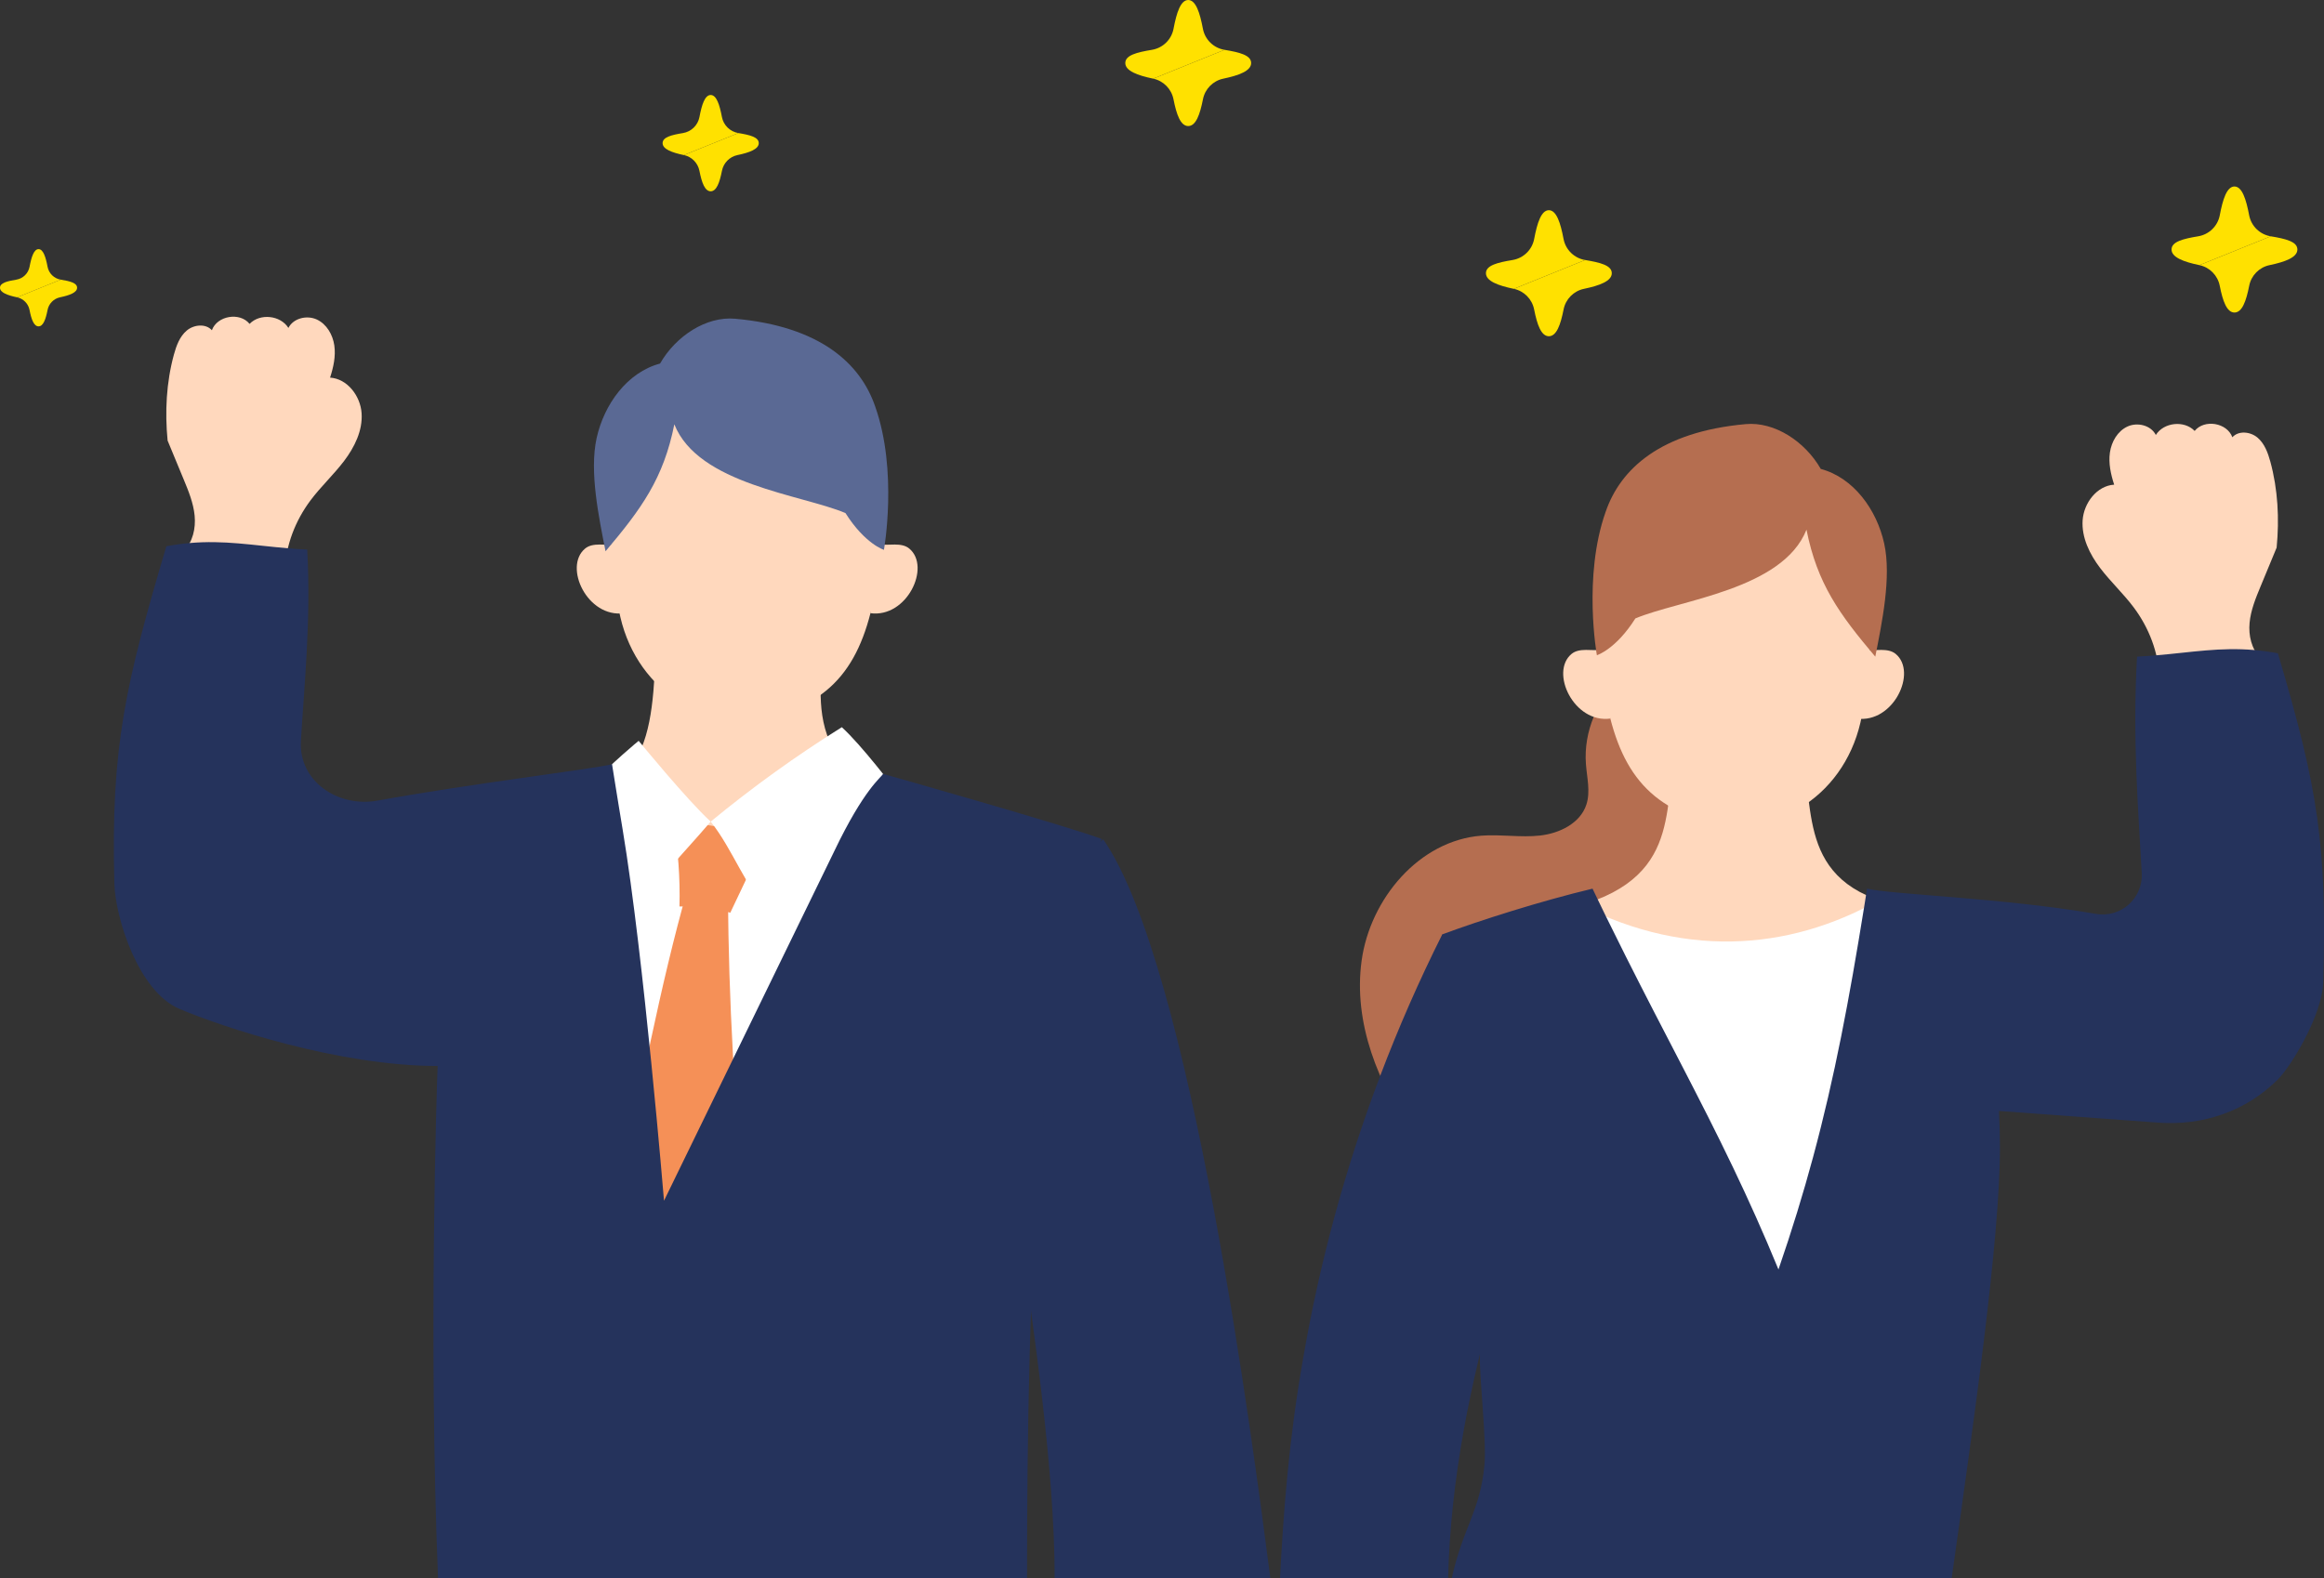 <svg width="318" height="216" viewBox="0 0 318 216" fill="none" xmlns="http://www.w3.org/2000/svg">
<rect x="0" y="0" width="318" height="216" fill="#333333" stroke="none"/>
<g clip-path="url(#clip0_248_7123)">
<path d="M93.581 21.227C94.655 21.453 95.492 22.302 95.704 23.379C96.022 24.989 96.441 26.184 97.253 26.184H97.237C98.049 26.184 98.468 24.989 98.787 23.379C98.998 22.302 99.835 21.451 100.909 21.227C102.561 20.881 103.824 20.41 103.824 19.593C103.824 18.775 102.627 18.475 101.039 18.213" fill="#FFE100"/>
<path d="M93.582 21.227C91.93 20.881 90.667 20.41 90.667 19.593C90.667 18.775 91.864 18.475 93.452 18.213C94.592 18.024 95.495 17.147 95.709 16.011C96.025 14.335 96.446 13.001 97.254 13.001H97.238C98.045 13.001 98.464 14.335 98.782 16.011C98.996 17.147 99.902 18.024 101.039 18.213" fill="#FFE100"/>
<path d="M2.337 40.695C3.199 40.875 3.868 41.558 4.039 42.421C4.294 43.712 4.63 44.67 5.281 44.67H5.267C5.918 44.67 6.255 43.712 6.51 42.421C6.68 41.558 7.351 40.875 8.211 40.695C9.535 40.417 10.548 40.039 10.548 39.383C10.548 38.728 9.588 38.486 8.314 38.277" fill="#FFE100"/>
<path d="M2.337 40.695C1.012 40.417 0 40.039 0 39.383C0 38.728 0.96 38.486 2.234 38.277C3.149 38.127 3.872 37.421 4.045 36.512C4.3 35.169 4.637 34.099 5.283 34.099H5.269C5.915 34.099 6.254 35.169 6.507 36.512C6.68 37.423 7.403 38.127 8.318 38.277" fill="#FFE100"/>
<path d="M207.141 39.536C208.547 39.83 209.641 40.943 209.919 42.352C210.335 44.459 210.886 46.023 211.946 46.023H211.925C212.988 46.023 213.536 44.459 213.952 42.352C214.23 40.943 215.324 39.83 216.73 39.536C218.892 39.085 220.546 38.466 220.546 37.396C220.546 36.326 218.978 35.932 216.901 35.588" fill="#FFE100"/>
<path d="M207.141 39.536C204.979 39.085 203.325 38.466 203.325 37.396C203.325 36.326 204.893 35.932 206.97 35.588C208.46 35.342 209.643 34.192 209.925 32.708C210.339 30.515 210.89 28.769 211.946 28.769H211.925C212.981 28.769 213.532 30.515 213.946 32.708C214.228 34.194 215.411 35.342 216.901 35.588" fill="#FFE100"/>
<path d="M300.954 36.291C302.36 36.585 303.454 37.699 303.732 39.108C304.148 41.214 304.699 42.778 305.759 42.778H305.739C306.801 42.778 307.35 41.214 307.766 39.108C308.043 37.699 309.138 36.585 310.544 36.291C312.705 35.841 314.359 35.221 314.359 34.151C314.359 33.081 312.792 32.687 310.714 32.343" fill="#FFE100"/>
<path d="M300.954 36.291C298.793 35.841 297.139 35.221 297.139 34.151C297.139 33.081 298.706 32.687 300.783 32.343C302.274 32.097 303.457 30.948 303.739 29.463C304.153 27.27 304.704 25.524 305.759 25.524H305.739C306.794 25.524 307.345 27.27 307.759 29.463C308.041 30.95 309.224 32.097 310.714 32.343" fill="#FFE100"/>
<path d="M157.793 10.768C159.199 11.061 160.293 12.175 160.571 13.584C160.987 15.69 161.538 17.254 162.598 17.254H162.578C163.64 17.254 164.188 15.69 164.605 13.584C164.882 12.175 165.977 11.061 167.383 10.768C169.544 10.317 171.198 9.697 171.198 8.627C171.198 7.557 169.631 7.163 167.553 6.819" fill="#FFE100"/>
<path d="M157.793 10.767C155.632 10.317 153.978 9.697 153.978 8.627C153.978 7.557 155.545 7.163 157.622 6.819C159.113 6.573 160.296 5.424 160.578 3.939C160.992 1.746 161.542 0 162.598 0H162.578C163.633 0 164.184 1.746 164.598 3.939C164.88 5.426 166.063 6.573 167.553 6.819" fill="#FFE100"/>
<path d="M222.005 92.71C218.592 95.574 216.672 100.13 217.007 104.577C217.145 106.437 217.648 108.355 217.068 110.128C216.233 112.681 213.403 114.061 210.736 114.361C208.07 114.662 205.367 114.172 202.691 114.382C194.187 115.044 187.48 123.029 186.315 131.486C185.15 139.944 188.563 148.483 193.561 155.4C192.895 151.099 193.705 146.151 197.147 143.489C199.62 141.577 202.946 141.217 206.07 141.29C209.194 141.363 212.356 141.793 215.421 141.178C218.485 140.564 221.543 138.594 222.308 135.561C222.933 133.079 221.939 130.343 222.84 127.95C223.896 125.147 227.047 123.894 229.575 122.289C235.212 118.708 238.65 111.743 237.61 105.142C236.571 98.541 230.853 92.835 222.007 92.712L222.005 92.71Z" fill="#B56E50"/>
<path d="M247.032 106.358C244.672 106.622 231.174 106.622 228.817 106.358C227.506 114.054 228.81 124.377 204.527 125.68C204.527 145.108 221.095 159.856 237.924 159.856C257.031 159.856 268.923 146.276 268.923 124.789C247.107 124.789 248.342 114.054 247.032 106.358Z" fill="#FFD8BD"/>
<path d="M236.598 63.108C221.311 63.108 217.894 79.827 219.013 90.447C220.24 102.086 223.295 109.006 231.92 111.927C242.338 115.456 252.174 109.215 254.567 98.903C258.076 83.787 255.409 63.11 236.598 63.11V63.108Z" fill="#FFD8BD"/>
<path d="M219.24 88.94C217.836 89.131 216.116 88.603 215.029 89.513C212.042 92.016 215.361 99.033 220.36 98.352C220.33 95.399 220.303 92.446 219.24 88.94Z" fill="#FFD8BD"/>
<path d="M255.193 88.94C256.596 89.131 258.316 88.603 259.404 89.513C262.391 92.016 259.072 99.033 254.073 98.352C254.103 95.399 254.13 92.446 255.193 88.94Z" fill="#FFD8BD"/>
<path d="M249.141 64.183C246.973 60.399 242.802 57.696 238.88 58.049C227.204 59.099 221.709 64.197 219.701 70.066C216.57 78.924 218.506 89.682 218.506 89.682C218.506 89.682 221.093 88.889 223.771 84.648C229.777 82.113 243.924 80.734 247.187 72.498C248.661 79.914 251.7 84.083 256.601 89.878C257.511 85.242 258.835 78.99 257.818 74.383C256.801 69.777 253.646 65.39 249.143 64.185L249.141 64.183Z" fill="#B56E50"/>
<path d="M295.474 92.71C295.344 89.272 294.039 85.918 291.982 83.161C290.564 81.26 288.803 79.636 287.37 77.746C285.937 75.856 284.813 73.577 284.972 71.212C285.131 68.846 286.924 66.485 289.288 66.337C288.826 64.918 288.494 63.413 288.706 61.936C288.917 60.458 289.757 59.003 291.11 58.379C292.466 57.755 294.318 58.204 294.99 59.536C296.075 57.794 298.882 57.502 300.302 58.982C301.631 57.332 304.743 57.855 305.46 59.85C306.308 58.907 307.926 59.076 308.895 59.891C309.864 60.706 310.324 61.97 310.659 63.192C311.696 66.995 311.901 71.023 311.519 74.955L309.323 80.258C308.656 81.865 307.985 83.502 307.819 85.235C307.653 86.968 308.069 88.842 309.314 90.058C304.582 90.864 299.852 91.667 295.474 92.706V92.71Z" fill="#FFD8BD"/>
<path d="M216.132 123.787C231.233 131.536 246.037 129.853 258.182 122.576C263.997 122.961 267.842 123.232 273.657 123.619C267.951 149.535 262.926 174.542 257.219 200.457C238.684 195.885 224.828 195.139 205.737 195.198C206.923 172.301 201.471 151.695 199.403 128.86C205.291 126.338 214.601 123.002 216.132 123.787Z" fill="white"/>
<path d="M317.894 134.384C317.766 139.002 313.478 145.953 311.698 147.734C307.332 152.103 301.437 154.113 295.283 153.656C283.027 152.745 285.784 152.97 273.528 152.06C273.612 153.822 273.658 155.516 273.658 157.107C273.658 169.742 270.04 194.87 267.044 216.079H198.63C200.2 208.996 202.559 206.81 203.126 200.453C203.428 197.074 202.412 188.606 202.491 185.389C202.735 175.851 201.938 167.647 201.012 158.997C201.012 158.993 201.012 158.99 201.01 158.986C200.412 153.387 199.688 147.888 198.994 142.387C198.389 137.583 197.807 132.774 197.352 127.89C202.503 125.973 210.845 123.321 217.912 121.633C218.149 122.128 218.383 122.615 218.617 123.1C219.004 123.904 219.386 124.691 219.766 125.47C220.676 127.33 221.566 129.122 222.442 130.864C227.823 141.586 232.578 150.261 237.16 159.84C239.246 164.2 241.296 168.745 243.353 173.756C245.196 168.417 246.743 163.364 248.085 158.392C251.061 147.374 253.04 136.757 255.052 124.293C255.145 123.699 255.24 123.107 255.336 122.508C255.382 122.219 255.429 121.927 255.475 121.633C258.781 122.428 274.34 122.924 286.795 125.085C290.187 125.675 293.245 122.956 293.063 119.514C292.626 111.29 291.763 101.26 292.419 89.873C293.336 89.828 294.214 89.766 295.062 89.693C299.904 89.283 303.79 88.564 308.499 88.976C309.516 89.065 310.574 89.208 311.689 89.418C317.229 108.116 318.403 115.625 317.894 134.382V134.384Z" fill="#25335C"/>
<path d="M213.125 154.013C213 157.934 208.438 165.106 207.228 168.838C205.385 174.517 203.715 180.273 202.323 186.083C201.554 189.298 200.866 192.532 200.284 195.776V195.781C199.078 202.507 198.311 209.285 198.148 216.079H175.144C175.615 206.908 176.37 196.967 178.29 186.056C180.552 172.832 184.096 159.81 188.858 147.249C191.356 140.659 194.191 134.193 197.351 127.893C198.077 128.553 198.791 129.209 199.49 129.86C202.088 132.278 204.5 134.664 206.591 137.264C207.182 138.002 207.749 138.756 208.288 139.532C208.718 140.154 209.127 140.791 209.517 141.443C210.534 143.152 211.391 144.965 212.015 146.843C212.786 149.159 213.202 151.572 213.125 154.013Z" fill="#25335C"/>
<path d="M89.695 90.042C92.054 90.306 110.331 89.395 112.688 89.131C111.698 98.02 110.647 109.954 134.93 111.256C134.93 130.685 118.362 145.432 101.533 145.432C82.426 145.432 66.266 132.802 66.266 111.315C88.082 111.315 89.074 102.888 89.695 90.042Z" fill="#FFD8BD"/>
<path d="M102.859 48.685C118.145 48.685 121.563 65.404 120.443 76.023C119.217 87.663 116.162 94.582 107.536 97.504C97.118 101.033 87.283 94.792 84.89 84.48C81.381 69.363 84.048 48.687 102.859 48.687V48.685Z" fill="#FFD8BD"/>
<path d="M120.216 74.516C121.62 74.707 123.34 74.179 124.427 75.09C127.415 77.592 124.095 84.609 119.097 83.929C119.126 80.975 119.154 78.022 120.216 74.516Z" fill="#FFD8BD"/>
<path d="M84.265 74.516C82.861 74.707 81.141 74.179 80.053 75.09C77.066 77.592 80.385 84.609 85.384 83.929C85.355 80.975 85.327 78.022 84.265 74.516Z" fill="#FFD8BD"/>
<path d="M90.317 49.759C92.485 45.975 96.655 43.272 100.578 43.625C112.254 44.675 117.748 49.773 119.757 55.643C122.888 64.5 120.952 75.258 120.952 75.258C120.952 75.258 118.365 74.466 115.687 70.224C109.681 67.69 95.534 66.31 92.271 58.075C90.797 65.49 87.757 69.659 82.857 75.454C81.947 70.818 80.623 64.566 81.639 59.96C82.656 55.354 85.812 50.966 90.315 49.762L90.317 49.759Z" fill="#5A6994"/>
<path d="M38.978 78.059C39.108 74.621 40.414 71.267 42.471 68.51C43.888 66.608 45.649 64.985 47.082 63.095C48.516 61.205 49.639 58.926 49.48 56.56C49.321 54.195 47.528 51.834 45.164 51.686C45.626 50.267 45.958 48.762 45.747 47.284C45.535 45.807 44.696 44.352 43.342 43.728C41.986 43.104 40.134 43.553 39.463 44.885C38.378 43.143 35.57 42.851 34.15 44.331C32.822 42.68 29.709 43.204 28.993 45.199C28.144 44.256 26.526 44.425 25.557 45.24C24.588 46.055 24.128 47.319 23.794 48.541C22.756 52.344 22.552 56.371 22.934 60.304L25.129 65.606C25.796 67.214 26.467 68.851 26.633 70.584C26.799 72.317 26.383 74.19 25.139 75.406C29.871 76.212 34.601 77.016 38.978 78.054V78.059Z" fill="#FFD8BD"/>
<path d="M123.325 109.364C108.225 117.112 93.42 115.43 81.275 108.153C75.46 108.537 71.615 108.808 65.8 109.195C71.506 135.111 76.532 160.118 82.238 186.034C100.773 181.462 120.092 181.496 139.18 181.557C137.995 158.661 146.629 138.638 148.697 115.805C142.809 113.282 124.854 108.581 123.322 109.366L123.325 109.364Z" fill="white"/>
<path d="M94.054 121.759C90.376 134.667 87.431 150.223 84.776 163.379C87.52 164.49 90.284 165.606 93.188 166.191C96.091 166.776 99.171 166.803 101.945 165.763C100.586 152.324 99.66 136.313 99.626 122.804C97.847 122.559 96.068 122.313 94.057 121.757L94.054 121.759Z" fill="#F59057"/>
<path d="M104.754 114.53C100.62 113.437 96.384 112.743 92.118 112.456C92.792 116.288 93.078 120.186 92.974 124.075C95.317 123.977 97.676 124.266 99.927 124.929C101.428 121.793 102.93 118.66 104.754 114.53Z" fill="#F59057"/>
<path d="M80.044 108.232C83.953 104.182 87.39 101.399 87.39 101.399C87.39 101.399 93.952 109.43 97.244 112.456C95.535 114.487 91.779 118.565 90.07 120.596C85.518 114.655 85.268 113.46 80.044 108.232Z" fill="white"/>
<path d="M115.189 99.534C108.935 103.444 102.937 107.766 97.247 112.456C100.309 116.299 102.155 121.766 105.24 124.646C109.374 119.683 118.363 113.005 124.164 110.172C121.841 107.23 117.974 102.094 115.189 99.534Z" fill="white"/>
<path d="M173.826 216H144.313C144.313 200.768 141.292 181.218 139.519 168.156C137.765 155.236 138.022 154.565 137.233 141.215C137.042 137.964 143.533 124.318 148.445 117.709C148.447 117.709 148.447 117.706 148.447 117.706V117.702C149.352 116.479 150.203 115.498 150.95 114.869C162.978 132.169 171.492 198.085 173.828 216.002L173.826 216Z" fill="#25335C"/>
<path d="M140.529 216H59.937C58.608 183.249 59.791 147.857 59.884 145.903C46.261 145.903 30.239 140.505 24.556 138.091C18.891 135.685 15.776 125.559 15.649 120.942C15.139 102.185 17.223 93.467 22.763 74.769C23.878 74.559 24.933 74.416 25.95 74.327H25.955C30.665 73.915 34.55 74.634 39.392 75.044C40.241 75.117 41.117 75.179 42.033 75.224C42.582 84.748 41.612 94.036 41.173 101.399C40.846 106.921 46.229 110.566 51.664 109.58C64.712 107.212 80.734 105.327 83.748 104.603C83.887 105.479 84.026 106.349 84.165 107.217C84.313 108.139 84.46 109.056 84.611 109.972C84.806 111.172 85.002 112.365 85.2 113.551C88.11 131.006 90.858 164.344 90.858 164.344L114.122 116.575C118.271 107.882 120.576 106.447 120.826 105.921C120.995 105.962 145.676 112.943 150.754 114.833C141.837 134.444 140.532 175.893 140.532 215.998L140.529 216Z" fill="#25335C"/>
</g>
<defs>
<clipPath id="clip0_248_7123">
<rect width="318" height="216" fill="white"/>
</clipPath>
</defs>
</svg>
